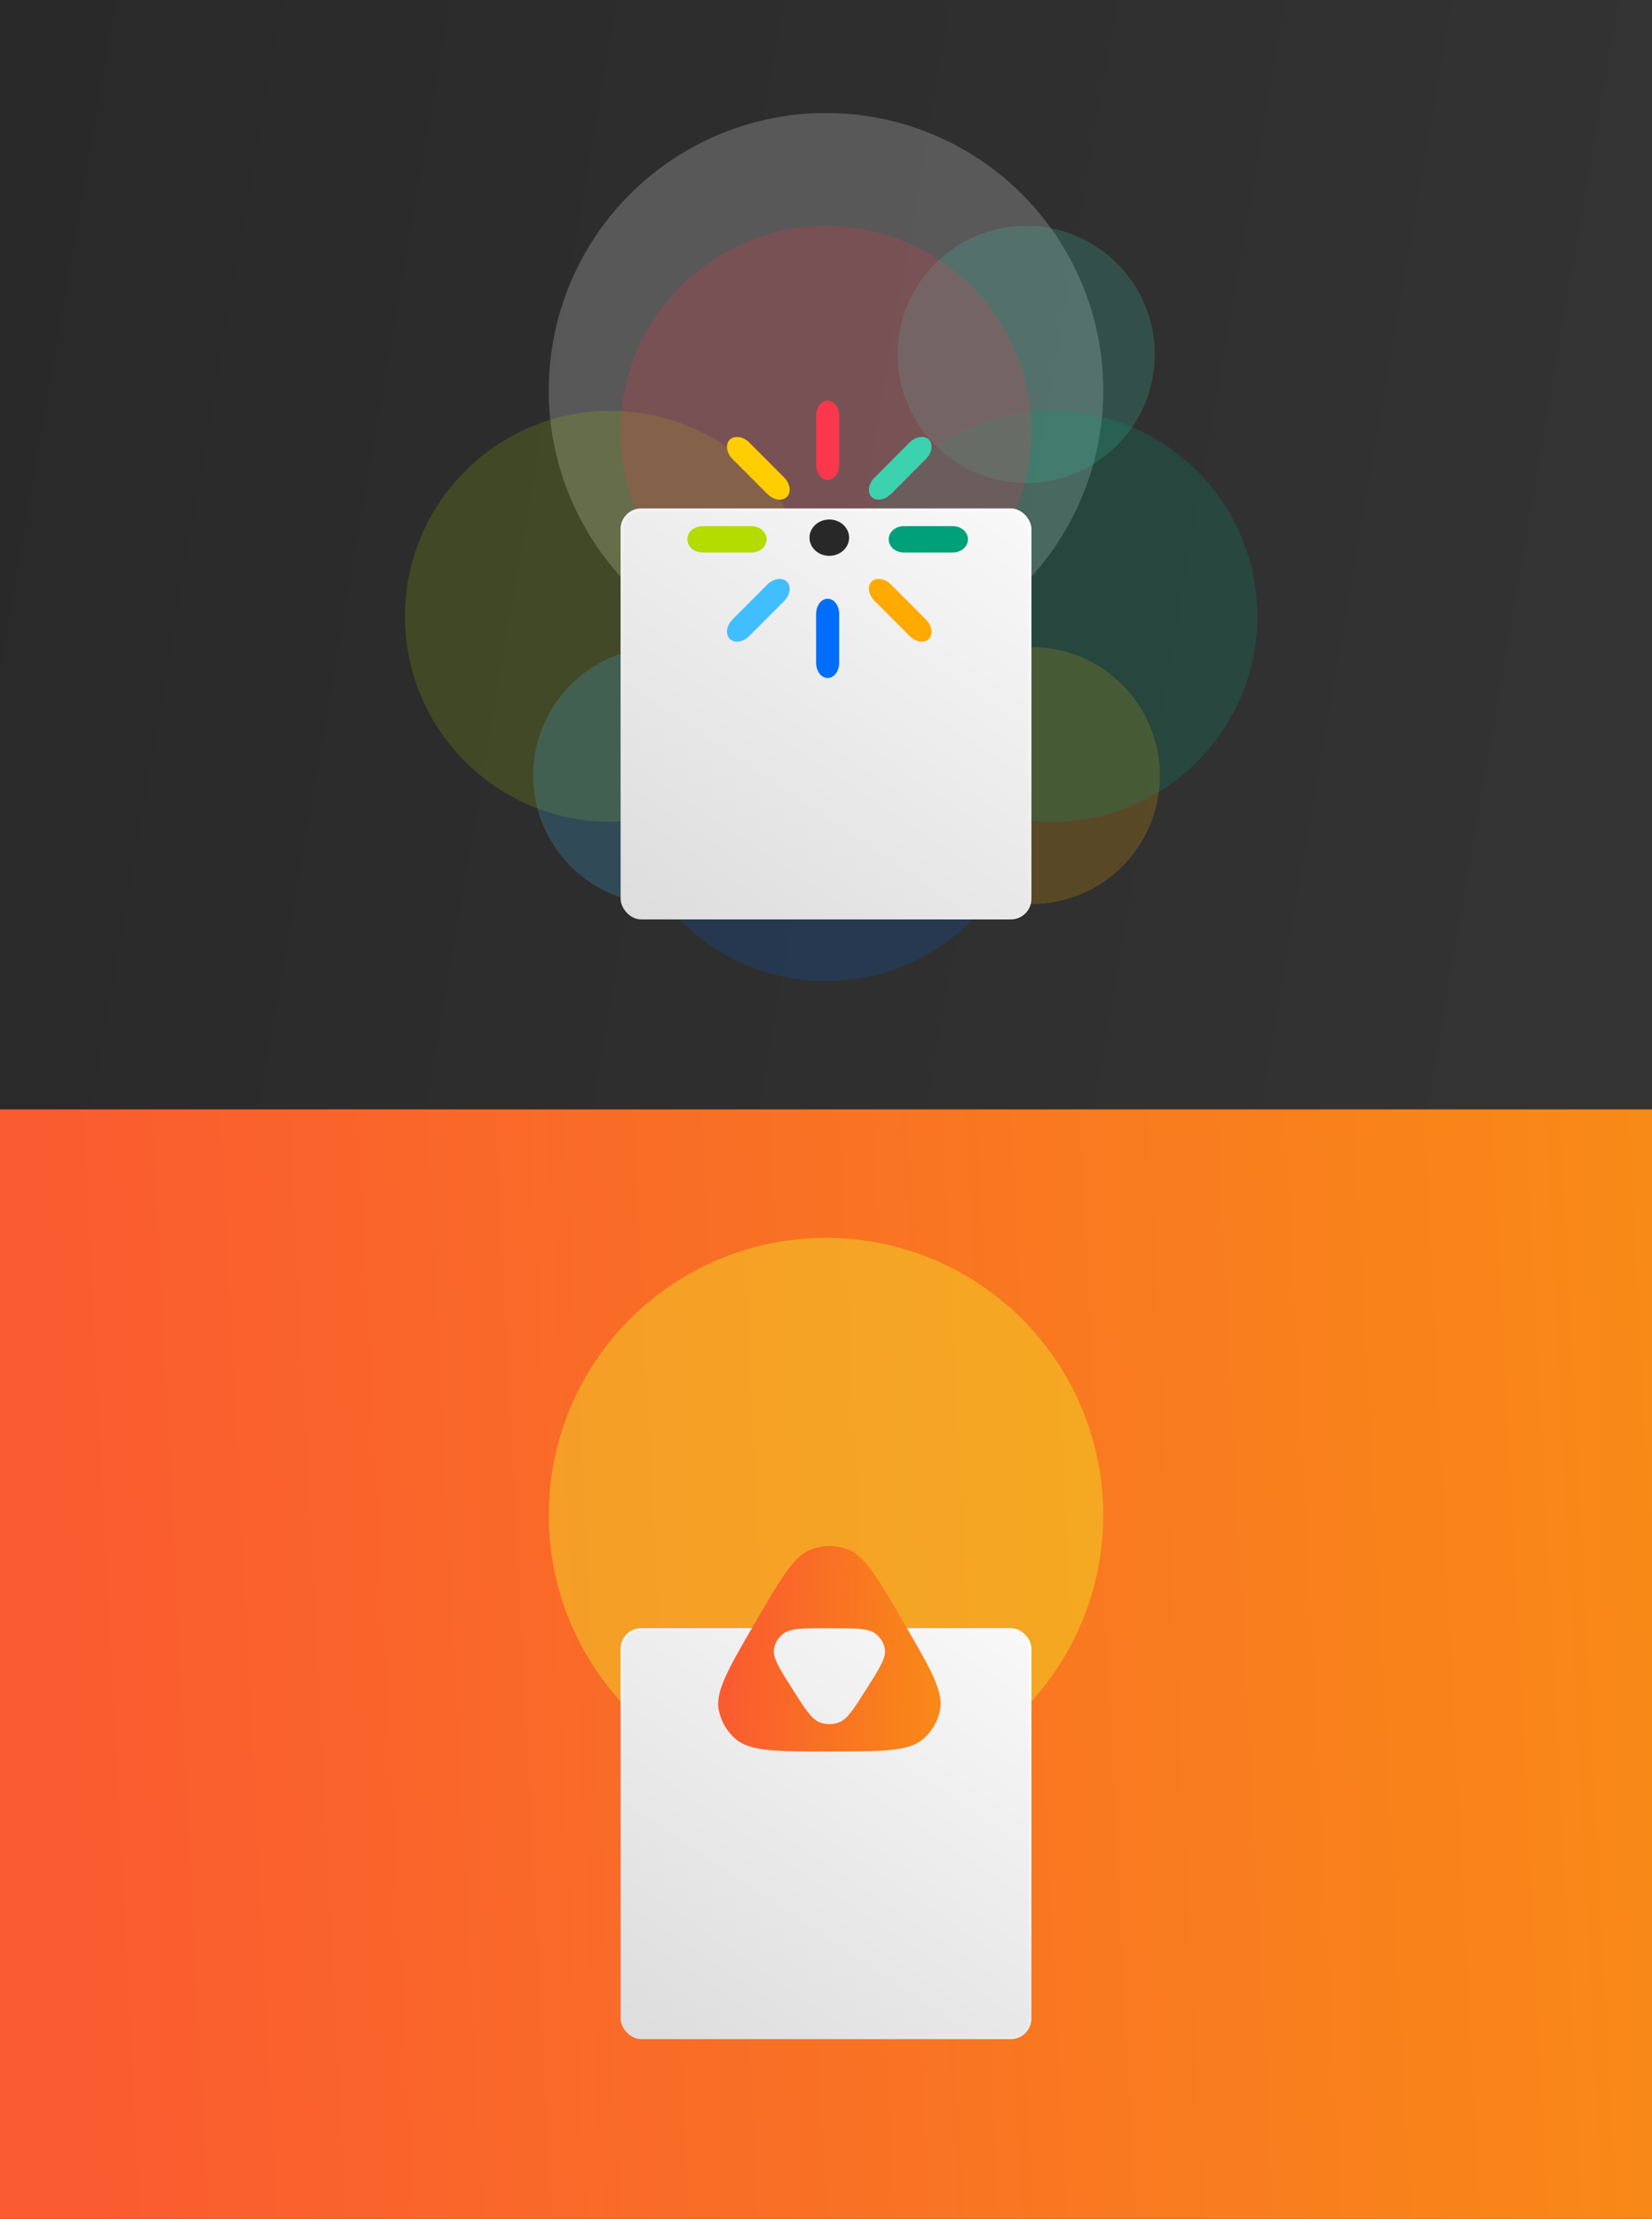 <?xml version="1.0" encoding="utf-8"?>
<svg xmlns="http://www.w3.org/2000/svg" width="426" height="572" viewBox="0 0 426 572" fill="none">
<g clip-path="url(#clip0_213_45)">
<rect width="426" height="572" fill="white"/>
<rect width="426.352" height="572" transform="matrix(-1 8.74228e-08 8.74228e-08 1 426.176 0)" fill="#F8F8FC" fill-opacity="0.7"/>
<rect width="426.352" height="572" transform="matrix(-1 8.74228e-08 8.74228e-08 1 426.176 0)" fill="url(#paint0_linear_213_45)" fill-opacity="0.1"/>
<rect width="426.352" height="572" transform="matrix(-1 8.74228e-08 8.74228e-08 1 426.176 0)" fill="#333333"/>
<rect width="426.352" height="572" transform="matrix(-1 8.74228e-08 8.74228e-08 1 426.176 0)" fill="url(#paint1_linear_213_45)" fill-opacity="0.2"/>
<g filter="url(#filter0_f_213_45)">
<ellipse cx="213" cy="100.629" rx="71.5" ry="71.5" fill="#D9D9D9" fill-opacity="0.25"/>
</g>
<g opacity="0.16" filter="url(#filter1_f_213_45)">
<ellipse cx="157.389" cy="158.889" rx="52.963" ry="52.963" fill="#B4DC00"/>
</g>
<g opacity="0.2" filter="url(#filter2_f_213_45)">
<ellipse cx="265.963" cy="199.935" rx="33.102" ry="33.102" fill="#FFCD00"/>
<ellipse cx="265.963" cy="199.935" rx="33.102" ry="33.102" fill="#FFAA00"/>
</g>
<g opacity="0.2" filter="url(#filter3_f_213_45)">
<ellipse cx="170.63" cy="199.935" rx="33.102" ry="33.102" fill="#FFCD00"/>
<ellipse cx="170.63" cy="199.935" rx="33.102" ry="33.102" fill="#41BEFF"/>
</g>
<g opacity="0.2" filter="url(#filter4_f_213_45)">
<ellipse cx="264.639" cy="91.361" rx="33.102" ry="33.102" fill="#FFCD00"/>
<ellipse cx="264.639" cy="91.361" rx="33.102" ry="33.102" fill="#3CD2AF"/>
</g>
<g opacity="0.2" filter="url(#filter5_f_213_45)">
<ellipse cx="271.259" cy="158.889" rx="52.963" ry="52.963" fill="#00A078"/>
</g>
<g opacity="0.2" filter="url(#filter6_f_213_45)">
<ellipse cx="213" cy="111.223" rx="52.963" ry="52.963" fill="#FA374B"/>
</g>
<g filter="url(#filter7_f_213_45)">
<ellipse cx="213" cy="199.935" rx="52.963" ry="52.963" fill="#006EFA" fill-opacity="0.17"/>
</g>
<g filter="url(#filter8_d_213_45)">
<rect x="160.037" y="86.065" width="105.926" height="105.926" rx="5.296" fill="url(#paint2_linear_213_45)"/>
<rect x="160.368" y="86.396" width="105.264" height="105.264" rx="4.965" stroke="url(#paint3_linear_213_45)" stroke-width="0.662"/>
</g>
<path d="M213.426 154.352C211.756 154.352 210.447 156.1 210.447 158.333V170.799C210.447 173.032 211.756 174.781 213.426 174.781C215.096 174.781 216.405 173.032 216.405 170.799V158.333C216.405 156.1 215.096 154.352 213.426 154.352Z" fill="#006EFA"/>
<path d="M213.426 103.28C211.756 103.28 210.447 105.023 210.447 107.25V119.738C210.447 121.965 211.756 123.708 213.426 123.708C215.096 123.708 216.405 121.965 216.405 119.738V107.25C216.405 105.023 215.096 103.28 213.426 103.28Z" fill="#FA374B"/>
<path d="M193.702 135.625H181.227C178.995 135.625 177.25 137.121 177.25 139.031C177.25 140.941 178.995 142.434 181.227 142.434H193.702C195.933 142.434 197.679 140.941 197.679 139.031C197.679 137.121 195.933 135.625 193.702 135.625Z" fill="#B4DC00"/>
<path d="M245.633 135.625H233.141C230.916 135.625 229.173 137.121 229.173 139.031C229.173 140.941 230.916 142.434 233.141 142.434H245.633C247.858 142.434 249.601 140.941 249.601 139.031C249.601 137.121 247.858 135.625 245.633 135.625Z" fill="#00A078"/>
<path d="M202.913 149.932C201.768 148.772 199.451 149.117 197.904 150.655L188.913 159.665C188.005 160.574 187.462 161.756 187.464 162.826C187.464 163.572 187.714 164.215 188.189 164.693C188.663 165.164 189.304 165.415 190.043 165.415C191.109 165.415 192.287 164.874 193.198 163.965L202.189 154.954C203.096 154.045 203.64 152.86 203.637 151.791C203.637 151.047 203.385 150.404 202.913 149.932Z" fill="#41BEFF"/>
<path d="M239.53 113.311C238.386 112.178 236.096 112.524 234.552 114.065L225.529 123.11C224.614 124.028 224.065 125.215 224.065 126.282C224.065 127.012 224.311 127.644 224.777 128.109C225.239 128.571 225.867 128.816 226.593 128.816C227.657 128.816 228.836 128.27 229.752 127.355L238.774 118.31C239.69 117.392 240.238 116.206 240.238 115.138C240.238 114.408 239.992 113.776 239.53 113.311Z" fill="#3CD2AF"/>
<path d="M202.189 123.063L193.2 114.056C191.656 112.515 189.345 112.176 188.189 113.331C187.714 113.808 187.465 114.451 187.465 115.195C187.465 116.267 188.008 117.449 188.916 118.358L197.905 127.366C198.815 128.272 199.993 128.816 201.056 128.816C201.798 128.816 202.441 128.565 202.91 128.091C203.385 127.616 203.637 126.973 203.637 126.23C203.64 125.16 203.096 123.975 202.189 123.063Z" fill="#FFCD00"/>
<path d="M238.774 159.708L229.752 150.672C228.214 149.132 225.914 148.768 224.774 149.915C224.311 150.38 224.065 151.012 224.065 151.742C224.065 152.809 224.614 153.992 225.526 154.91L234.549 163.952C235.464 164.867 236.647 165.415 237.71 165.415C238.436 165.415 239.065 165.168 239.53 164.706C239.992 164.241 240.238 163.609 240.238 162.879C240.238 161.812 239.69 160.626 238.774 159.708Z" fill="#FFAA00"/>
<path d="M208.744 138.605C208.744 141.191 211.031 143.287 213.851 143.287C216.672 143.287 218.958 141.191 218.958 138.605C218.958 136.02 216.672 133.924 213.851 133.924C211.031 133.924 208.744 136.02 208.744 138.605Z" fill="#282828"/>
<rect width="426.352" height="286" transform="matrix(1 -1.74846e-07 -1.74846e-07 -1 -0.176 572)" fill="url(#paint4_linear_213_45)"/>
<g filter="url(#filter9_f_213_45)">
<ellipse cx="213" cy="390.602" rx="71.5" ry="71.5" fill="#EEFF25" fill-opacity="0.35"/>
</g>
<g filter="url(#filter10_d_213_45)">
<rect x="160.037" y="374.713" width="105.926" height="105.926" rx="5.296" fill="url(#paint5_linear_213_45)"/>
<rect x="160.368" y="375.044" width="105.264" height="105.264" rx="4.965" stroke="url(#paint6_linear_213_45)" stroke-width="0.662"/>
</g>
<path fill-rule="evenodd" clip-rule="evenodd" d="M209.418 399.312C204.798 400.942 201.394 406.803 194.588 418.526C187.825 430.173 184.444 435.997 185.335 440.753C185.892 443.726 187.467 446.419 189.795 448.378C193.519 451.511 200.307 451.511 213.883 451.511C227.458 451.511 234.246 451.511 237.971 448.378C240.299 446.419 241.874 443.726 242.431 440.753C243.321 435.997 239.94 430.173 233.177 418.526C226.371 406.803 222.968 400.942 218.348 399.312C215.46 398.293 212.305 398.293 209.418 399.312ZM223.388 435.468L223.388 435.468L223.389 435.467C226.815 430.059 228.529 427.355 228.183 425.134C227.939 423.569 227.08 422.147 225.776 421.149C223.924 419.733 220.577 419.733 213.883 419.733C207.188 419.733 203.841 419.733 201.99 421.149C200.685 422.147 199.826 423.569 199.582 425.134C199.237 427.355 200.95 430.059 204.377 435.468L204.377 435.468L204.377 435.468C207.665 440.658 209.309 443.253 211.492 444.035C213.032 444.587 214.734 444.587 216.274 444.035C218.456 443.253 220.1 440.658 223.388 435.468Z" fill="url(#paint7_linear_213_45)"/>
</g>
<defs>
<filter id="filter0_f_213_45" x="43.519" y="-68.852" width="338.963" height="338.963" filterUnits="userSpaceOnUse" color-interpolation-filters="sRGB">
<feFlood flood-opacity="0" result="BackgroundImageFix"/>
<feBlend mode="normal" in="SourceGraphic" in2="BackgroundImageFix" result="shape"/>
<feGaussianBlur stdDeviation="48.991" result="effect1_foregroundBlur_213_45"/>
</filter>
<filter id="filter1_f_213_45" x="38.222" y="39.722" width="238.333" height="238.334" filterUnits="userSpaceOnUse" color-interpolation-filters="sRGB">
<feFlood flood-opacity="0" result="BackgroundImageFix"/>
<feBlend mode="normal" in="SourceGraphic" in2="BackgroundImageFix" result="shape"/>
<feGaussianBlur stdDeviation="33.102" result="effect1_foregroundBlur_213_45"/>
</filter>
<filter id="filter2_f_213_45" x="166.657" y="100.63" width="198.611" height="198.611" filterUnits="userSpaceOnUse" color-interpolation-filters="sRGB">
<feFlood flood-opacity="0" result="BackgroundImageFix"/>
<feBlend mode="normal" in="SourceGraphic" in2="BackgroundImageFix" result="shape"/>
<feGaussianBlur stdDeviation="33.102" result="effect1_foregroundBlur_213_45"/>
</filter>
<filter id="filter3_f_213_45" x="71.324" y="100.63" width="198.611" height="198.611" filterUnits="userSpaceOnUse" color-interpolation-filters="sRGB">
<feFlood flood-opacity="0" result="BackgroundImageFix"/>
<feBlend mode="normal" in="SourceGraphic" in2="BackgroundImageFix" result="shape"/>
<feGaussianBlur stdDeviation="33.102" result="effect1_foregroundBlur_213_45"/>
</filter>
<filter id="filter4_f_213_45" x="165.334" y="-7.944" width="198.611" height="198.611" filterUnits="userSpaceOnUse" color-interpolation-filters="sRGB">
<feFlood flood-opacity="0" result="BackgroundImageFix"/>
<feBlend mode="normal" in="SourceGraphic" in2="BackgroundImageFix" result="shape"/>
<feGaussianBlur stdDeviation="33.102" result="effect1_foregroundBlur_213_45"/>
</filter>
<filter id="filter5_f_213_45" x="152.093" y="39.722" width="238.333" height="238.334" filterUnits="userSpaceOnUse" color-interpolation-filters="sRGB">
<feFlood flood-opacity="0" result="BackgroundImageFix"/>
<feBlend mode="normal" in="SourceGraphic" in2="BackgroundImageFix" result="shape"/>
<feGaussianBlur stdDeviation="33.102" result="effect1_foregroundBlur_213_45"/>
</filter>
<filter id="filter6_f_213_45" x="93.833" y="-7.944" width="238.333" height="238.334" filterUnits="userSpaceOnUse" color-interpolation-filters="sRGB">
<feFlood flood-opacity="0" result="BackgroundImageFix"/>
<feBlend mode="normal" in="SourceGraphic" in2="BackgroundImageFix" result="shape"/>
<feGaussianBlur stdDeviation="33.102" result="effect1_foregroundBlur_213_45"/>
</filter>
<filter id="filter7_f_213_45" x="93.833" y="80.769" width="238.333" height="238.334" filterUnits="userSpaceOnUse" color-interpolation-filters="sRGB">
<feFlood flood-opacity="0" result="BackgroundImageFix"/>
<feBlend mode="normal" in="SourceGraphic" in2="BackgroundImageFix" result="shape"/>
<feGaussianBlur stdDeviation="33.102" result="effect1_foregroundBlur_213_45"/>
</filter>
<filter id="filter8_d_213_45" x="128.259" y="86.065" width="169.481" height="182.723" filterUnits="userSpaceOnUse" color-interpolation-filters="sRGB">
<feFlood flood-opacity="0" result="BackgroundImageFix"/>
<feColorMatrix in="SourceAlpha" type="matrix" values="0 0 0 0 0 0 0 0 0 0 0 0 0 0 0 0 0 0 127 0" result="hardAlpha"/>
<feMorphology radius="13.241" operator="erode" in="SourceAlpha" result="effect1_dropShadow_213_45"/>
<feOffset dy="45.019"/>
<feGaussianBlur stdDeviation="22.509"/>
<feComposite in2="hardAlpha" operator="out"/>
<feColorMatrix type="matrix" values="0 0 0 0 0 0 0 0 0 0 0 0 0 0 0 0 0 0 0.55 0"/>
<feBlend mode="normal" in2="BackgroundImageFix" result="effect1_dropShadow_213_45"/>
<feBlend mode="normal" in="SourceGraphic" in2="effect1_dropShadow_213_45" result="shape"/>
</filter>
<filter id="filter9_f_213_45" x="43.519" y="221.12" width="338.963" height="338.963" filterUnits="userSpaceOnUse" color-interpolation-filters="sRGB">
<feFlood flood-opacity="0" result="BackgroundImageFix"/>
<feBlend mode="normal" in="SourceGraphic" in2="BackgroundImageFix" result="shape"/>
<feGaussianBlur stdDeviation="48.991" result="effect1_foregroundBlur_213_45"/>
</filter>
<filter id="filter10_d_213_45" x="128.259" y="374.713" width="169.481" height="182.723" filterUnits="userSpaceOnUse" color-interpolation-filters="sRGB">
<feFlood flood-opacity="0" result="BackgroundImageFix"/>
<feColorMatrix in="SourceAlpha" type="matrix" values="0 0 0 0 0 0 0 0 0 0 0 0 0 0 0 0 0 0 127 0" result="hardAlpha"/>
<feMorphology radius="13.241" operator="erode" in="SourceAlpha" result="effect1_dropShadow_213_45"/>
<feOffset dy="45.019"/>
<feGaussianBlur stdDeviation="22.509"/>
<feComposite in2="hardAlpha" operator="out"/>
<feColorMatrix type="matrix" values="0 0 0 0 0 0 0 0 0 0 0 0 0 0 0 0 0 0 0.35 0"/>
<feBlend mode="normal" in2="BackgroundImageFix" result="effect1_dropShadow_213_45"/>
<feBlend mode="normal" in="SourceGraphic" in2="effect1_dropShadow_213_45" result="shape"/>
</filter>
<linearGradient id="paint0_linear_213_45" x1="426.352" y1="572" x2="179.203" y2="415.823" gradientUnits="userSpaceOnUse">
<stop/>
<stop offset="1" stop-opacity="0"/>
</linearGradient>
<linearGradient id="paint1_linear_213_45" x1="426.352" y1="0" x2="-0.159" y2="73.705" gradientUnits="userSpaceOnUse">
<stop/>
<stop offset="1" stop-opacity="0"/>
</linearGradient>
<linearGradient id="paint2_linear_213_45" x1="189.001" y1="230.059" x2="299.065" y2="66.204" gradientUnits="userSpaceOnUse">
<stop stop-color="#DADADA"/>
<stop offset="1" stop-color="white"/>
</linearGradient>
<linearGradient id="paint3_linear_213_45" x1="305.023" y1="15.889" x2="213" y2="191.991" gradientUnits="userSpaceOnUse">
<stop stop-color="white"/>
<stop offset="1" stop-color="white" stop-opacity="0"/>
</linearGradient>
<linearGradient id="paint4_linear_213_45" x1="9.89" y1="255.358" x2="1220.23" y2="317.308" gradientUnits="userSpaceOnUse">
<stop stop-color="#FA5B30"/>
<stop offset="0.657" stop-color="#F7B500"/>
</linearGradient>
<linearGradient id="paint5_linear_213_45" x1="189.001" y1="518.706" x2="299.065" y2="354.852" gradientUnits="userSpaceOnUse">
<stop stop-color="#DADADA"/>
<stop offset="1" stop-color="white"/>
</linearGradient>
<linearGradient id="paint6_linear_213_45" x1="305.023" y1="304.537" x2="213" y2="480.639" gradientUnits="userSpaceOnUse">
<stop stop-color="white"/>
<stop offset="1" stop-color="white" stop-opacity="0"/>
</linearGradient>
<linearGradient id="paint7_linear_213_45" x1="186.525" y1="445.837" x2="349.609" y2="451.903" gradientUnits="userSpaceOnUse">
<stop stop-color="#FA5B30"/>
<stop offset="0.657" stop-color="#F7B500"/>
</linearGradient>
<clipPath id="clip0_213_45">
<rect width="426" height="572" fill="white"/>
</clipPath>
</defs>
</svg>